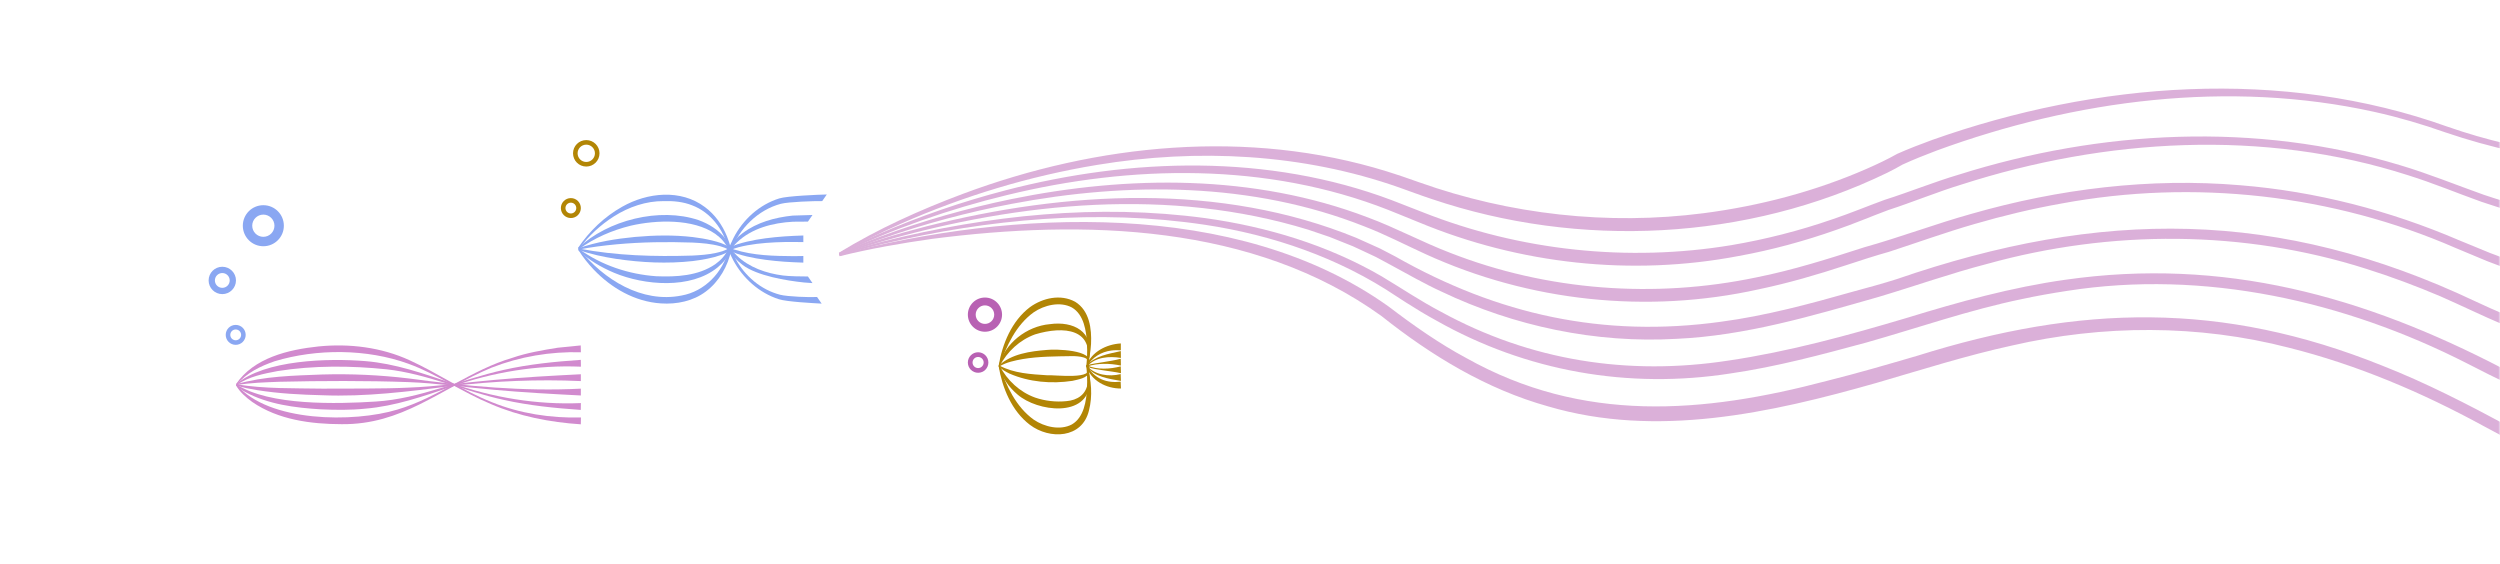 <svg width="731" height="165" viewBox="0 0 731 165" fill="none" xmlns="http://www.w3.org/2000/svg">
<mask id="mask0_1279_298" style="mask-type:alpha" maskUnits="userSpaceOnUse" x="0" y="0" width="731" height="165">
<rect width="731" height="165" fill="#D9D9D9"/>
</mask>
<g mask="url(#mask0_1279_298)">
<path fill-rule="evenodd" clip-rule="evenodd" d="M68.92 96.338C68.046 96.338 67.339 97.045 67.339 97.918C67.339 98.79 68.046 99.497 68.92 99.497C69.793 99.497 70.501 98.79 70.501 97.918C70.501 97.045 69.793 96.338 68.92 96.338ZM66 97.918C66 96.306 67.307 95 68.92 95C70.532 95 71.839 96.306 71.839 97.918C71.839 99.529 70.532 100.835 68.92 100.835C67.307 100.835 66 99.529 66 97.918Z" fill="#8AA7F2"/>
<path fill-rule="evenodd" clip-rule="evenodd" d="M65 79.834C63.804 79.834 62.834 80.804 62.834 82C62.834 83.196 63.804 84.166 65 84.166C66.196 84.166 67.166 83.196 67.166 82C67.166 80.804 66.196 79.834 65 79.834ZM61 82C61 79.791 62.791 78 65 78C67.209 78 69 79.791 69 82C69 84.209 67.209 86 65 86C62.791 86 61 84.209 61 82Z" fill="#8AA7F2"/>
<path fill-rule="evenodd" clip-rule="evenodd" d="M77 62.751C75.206 62.751 73.751 64.206 73.751 66C73.751 67.794 75.206 69.249 77 69.249C78.794 69.249 80.249 67.794 80.249 66C80.249 64.206 78.794 62.751 77 62.751ZM71 66C71 62.686 73.686 60 77 60C80.314 60 83 62.686 83 66C83 69.314 80.314 72 77 72C73.686 72 71 69.314 71 66Z" fill="#8AA7F2"/>
<g clip-path="url(#clip0_1279_298)">
<path d="M69 112.34C74.22 104.59 84.37 102.23 93.12 101.3C102.14 100.39 111.52 101.54 119.79 105.35C127.98 109.08 135.37 114.27 143.75 117.57C152.03 120.93 161 122.29 169.87 122.07L169.83 124.07C160.8 123.48 151.8 121.73 143.52 118.14C135.2 114.7 127.78 109.39 119.39 106.35C107.26 101.96 92.62 101.91 80.31 105.63C76.21 107.04 72.02 109.03 69.26 112.49L69 112.34Z" fill="#D18ACE"/>
<path d="M69.02 112.34C77.5 105.14 96.05 104.72 106.83 105.59C115.51 106.3 123.78 109.2 131.94 111.98C144.09 116.26 156.97 118.41 169.85 117.86L169.82 119.86C162.28 119.33 154.69 118.59 147.32 116.93C135.74 114.43 124.85 109.28 113.05 107.99C102.5 106.9 91.67 106.84 81.18 108.5C77.07 109.28 72.71 110.11 69.24 112.56L69.02 112.35V112.34Z" fill="#D18ACE"/>
<path d="M69.08 112.34C77.23 109.98 85.82 109.83 94.24 109.5C102.68 109.26 111.14 109.65 119.53 110.66C136.21 112.9 153 114.51 169.84 113.64V115.64C161.41 115.21 152.99 114.75 144.59 113.99C136.19 113.28 127.85 112.04 119.44 111.73C107.35 111.29 93.77 111.34 81.68 111.63C77.52 111.81 73.27 111.87 69.18 112.62L69.08 112.34Z" fill="#D18ACE"/>
<path d="M69.18 112.38C77.44 113.73 85.91 113.49 94.26 113.64C101.7 113.59 112.11 113.71 119.44 113.34C127.85 113.03 136.19 111.79 144.59 111.08C152.98 110.31 161.41 109.86 169.84 109.43V111.43C157.23 110.86 144.6 111.41 132.07 112.88C119.53 114.47 106.91 116.09 94.23 115.57C87.9 115.41 81.55 115.08 75.28 114.09C73.19 113.73 71.1 113.4 69.07 112.67L69.17 112.39H69.18V112.38Z" fill="#D18ACE"/>
<path d="M69.24 112.45C78.75 118.66 98.59 118.14 109.86 117.41C122.83 116.62 134.72 110.93 147.32 108.15C154.7 106.48 162.29 105.74 169.83 105.22L169.86 107.22C156.98 106.67 144.1 108.82 131.94 113.1C123.78 115.88 115.5 118.78 106.82 119.49C102.49 119.94 98.13 119.89 93.8 119.69C86.27 119.23 78.42 118.25 71.68 114.61C70.72 114.08 69.81 113.47 69.03 112.66L69.25 112.45H69.24Z" fill="#D18ACE"/>
<path d="M69.26 112.52C78.44 123.49 103.43 123.65 116.2 119.76C128.05 116.28 137.94 108.08 149.84 104.62C153.99 103.18 158.72 102.37 163.05 101.68L169.81 101L169.85 103C160.97 102.76 152.04 104.25 143.72 107.51C128.4 113.87 117.63 124.22 99.88 124.03C90.9 124.01 81.31 122.75 73.75 117.53C71.91 116.19 70.15 114.67 68.99 112.66L69.25 112.51H69.26V112.52Z" fill="#D18ACE"/>
</g>
<path fill-rule="evenodd" clip-rule="evenodd" d="M286 104.375C285.103 104.375 284.375 105.103 284.375 106C284.375 106.897 285.103 107.625 286 107.625C286.897 107.625 287.625 106.897 287.625 106C287.625 105.103 286.897 104.375 286 104.375ZM283 106C283 104.343 284.343 103 286 103C287.657 103 289 104.343 289 106C289 107.657 287.657 109 286 109C284.343 109 283 107.657 283 106Z" fill="#B861B3"/>
<path fill-rule="evenodd" clip-rule="evenodd" d="M288 89.292C286.505 89.292 285.292 90.505 285.292 92C285.292 93.495 286.505 94.708 288 94.708C289.495 94.708 290.708 93.495 290.708 92C290.708 90.505 289.495 89.292 288 89.292ZM283 92C283 89.239 285.239 87 288 87C290.761 87 293 89.239 293 92C293 94.761 290.761 97 288 97C285.239 97 283 94.761 283 92Z" fill="#B861B3"/>
<g opacity="0.5">
<path d="M245.376 74.407C295.967 61.303 361.577 57.913 406.03 89.624C413.221 95.109 420.807 100.441 428.749 104.695C462.784 123.772 497.782 120.976 534.2 111.363C543.102 109.143 551.842 106.592 560.649 104.016C608.325 89.073 649.647 88.073 696.489 106.88C709.386 111.932 721.678 118.287 733.848 124.84C745.969 131.183 758.536 136.731 771.44 141.24C836.726 164.775 895.136 149.882 959.59 133.149C968.509 130.849 977.566 128.945 986.694 127.649C1018.48 123.094 1052.17 125.254 1081.41 139.342C1085.54 141.396 1089.58 143.62 1093.3 146.389L1092.97 146.805C1091.13 145.476 1089.16 144.297 1087.17 143.184C1056.78 126.852 1020.62 124.747 987.038 129.947C978.001 131.356 969.098 133.347 960.27 135.754C895.948 153.245 835.383 169.196 770.205 144.726C754.987 139.248 740.36 132.319 726.188 124.573C708.194 114.74 689.13 106.65 669.268 101.671C642.781 94.822 614.892 94.922 588.306 101.032C574.936 103.948 561.807 108.152 548.625 111.977C517.696 120.78 484.365 128.173 452.66 118.824C434.669 113.806 418.483 103.97 403.976 92.431C366.444 65.375 316.881 64.125 272.526 69.851C263.461 71.138 254.407 72.707 245.521 74.921L245.376 74.407Z" fill="#B861B3"/>
<path d="M1084.29 121.399C1041.48 104.072 993.276 101.823 948.847 114.091C943.355 115.614 931.703 118.712 925.989 120.268C851.047 140.955 791.789 143.073 721.321 106.236C685.489 87.98 644.455 78.768 604.397 85.057C600.171 85.702 595.375 86.544 591.195 87.453C575.744 90.642 560.878 95.866 545.706 100.162C532.568 103.718 519.466 107.241 505.937 109.209C476.132 113.847 446.248 108.602 419.97 93.726C416.976 92.093 414.049 90.329 411.182 88.492L408.319 86.639C391.605 75.407 372.106 68.702 352.242 65.716C321.119 61.066 289.089 64.045 258.551 71.248C254.177 72.306 249.814 73.459 245.53 74.804L245.359 74.297C249.66 72.888 254.004 71.677 258.38 70.556C289.032 62.916 321.066 59.522 352.525 63.793C370.496 66.308 388.228 71.648 403.993 80.795C406.164 82.154 410.657 84.832 412.66 86.142C415.518 87.915 418.399 89.612 421.363 91.173C447.524 105.487 476.024 109.93 505.395 105.433C523.107 102.811 540.519 98.027 557.694 92.91C572.826 88.26 588.219 84.006 603.931 81.797C650.18 75.186 691.067 86.564 731.859 107.775C759.04 120.875 788.676 129.28 818.86 130.872C854.822 133.036 890.417 125.599 925.124 116.908C942.292 112.626 960.526 107.409 978.171 105.599C1009.65 101.985 1041.98 105.427 1071.86 116.019C1076.12 117.519 1080.32 119.176 1084.49 120.899L1084.29 121.394L1084.29 121.399Z" fill="#B861B3"/>
<path d="M1075.55 95.959C1044.21 84.383 1003.75 82.407 970.655 86.204C968.494 86.466 966.128 86.686 964.082 87.026C961.229 87.496 956.873 88.095 954.279 88.62L951.032 89.271C948.949 89.703 946.528 90.102 944.55 90.608C918.709 97.007 893.169 105.112 866.711 109.2C823.43 116.478 779.064 113.646 738.045 97.433C736.478 96.796 733.407 95.524 731.845 94.875C726.165 92.486 719.262 89.132 713.615 86.66C706.686 83.712 699.109 80.873 691.898 78.609C656.068 67.189 617.184 67.125 581.024 77.171C570.318 79.946 559.834 83.687 549.186 86.853C529.902 92.34 510.393 98.175 490.209 99.076C466.624 100.43 442.802 95.417 421.514 85.275C416.46 82.963 411.549 80.122 406.686 77.496L403.786 75.932L402.333 75.151L400.842 74.451L397.856 73.056L396.36 72.362L395.612 72.015L394.845 71.706L388.715 69.261L382.459 67.142C342.076 54.764 298.282 59.078 258.156 70.542C253.905 71.8 249.669 73.148 245.524 74.693L245.327 74.198C253.637 70.991 262.17 68.441 270.783 66.21C311.777 55.82 356.812 53.284 396.643 69.567C398.634 70.468 401.541 71.765 403.549 72.676C404.331 73.075 407.164 74.573 408.029 75.015C438.031 92.037 468.802 98.812 503.115 94.092C516.235 92.354 529.07 88.888 541.816 85.273C545.801 84.21 550.744 82.85 554.571 81.626C614.25 61.061 666.207 60.846 723.891 88.161C769.175 109.504 817.035 113.851 866.113 105.57C893.03 101.414 918.957 93.188 945.5 87.149C948.507 86.591 952.378 85.87 955.397 85.343L957.055 85.109L963.692 84.183C985.781 81.449 1008.35 81.502 1030.44 84.302C1036.98 85.167 1043.74 86.259 1050.19 87.714C1058.89 89.614 1067.5 92.056 1075.74 95.449L1075.54 95.944L1075.55 95.959Z" fill="#B861B3"/>
<path d="M1066.82 70.516C1042.15 61.313 1015.4 59.613 989.307 60.907C971.857 61.803 954.509 64.255 937.428 67.889C928.86 69.697 920.479 72 912.055 74.395C878.311 84.155 843.387 91.518 808.062 91.249C780.5 91.204 752.834 86.428 727.153 76.324C725.346 75.583 719.922 73.296 718.011 72.507C682.001 56.807 641.401 52.335 602.796 59.506C594.239 61.021 585.69 63.072 577.353 65.505C568.899 67.929 560.751 70.9 552.351 73.629C548.426 74.72 543.643 76.273 539.818 77.54C531.446 80.299 522.931 82.78 514.284 84.592C481.605 91.853 447.2 88.19 416.762 74.275C410.798 71.555 404.964 68.493 398.846 66.165C366.233 53.245 329.926 53.125 295.795 59.61C282.894 62.059 270.174 65.476 257.787 69.826C253.659 71.285 249.557 72.838 245.556 74.593L245.333 74.111C249.335 72.276 253.417 70.661 257.536 69.128C269.901 64.561 282.619 60.921 295.529 58.254C329.895 51.203 366.711 50.912 399.873 63.541C408.121 66.583 415.837 70.801 424.048 73.93C452.368 85.016 483.837 87.341 513.566 81.107C524.171 79.002 534.756 75.653 545.065 72.32C555.661 69.36 565.886 65.473 576.498 62.512C601.939 55.215 628.663 51.92 655.084 54.165C677.053 55.941 698.764 61.552 719.004 70.237C720.491 70.868 726.531 73.312 728.094 73.971C745.355 80.612 763.584 84.931 781.973 86.903C816.763 90.608 851.922 86.188 885.758 77.811C902.815 73.731 919.537 68.107 936.773 64.672C971.249 57.977 1007.18 55.438 1041.8 62.385C1050.43 64.162 1058.9 66.68 1067.03 70.037L1066.83 70.531L1066.82 70.516Z" fill="#B861B3"/>
<path d="M1058.08 45.072C1017.19 29.761 972.024 33.575 930.514 44.322C922.189 46.489 913.787 48.894 905.494 51.261C872.25 61.589 837.845 69.008 802.935 69.918C776.806 70.57 750.355 67.493 725.56 58.999C718.409 56.45 711.384 53.502 704.159 51.255C661.857 37.648 615.558 40.439 573.592 53.944C566.542 56.084 559.109 59.169 552.108 61.428C547.056 63.315 542.05 65.449 536.906 67.219C527.616 70.496 518.075 73.096 508.377 74.859C477.006 80.843 444.286 77.231 414.827 64.984L408.787 62.529L405.795 61.327C370.476 47.481 330.918 48.134 294.404 57.046C286.018 59.073 277.642 61.55 269.511 64.435C261.348 67.332 253.279 70.569 245.555 74.473L245.3 74.003C249.146 71.953 253.09 70.122 257.07 68.379C269.022 63.181 281.43 58.925 294.05 55.641C330.838 46.082 370.886 44.961 406.874 58.498C408.624 59.157 414.137 61.328 416.002 62.05C444.454 73.315 475.975 76.679 506.171 71.695C516.24 69.996 526.178 67.454 535.821 64.115C540.957 62.394 545.955 60.303 551.077 58.433C558.253 56.17 565.497 53.212 572.68 51.086C614.226 37.977 659.717 35.585 701.67 48.265C710.036 50.742 718.167 54.082 726.257 56.952C735.445 60.064 744.91 62.401 754.463 64.095C770.375 66.893 786.716 67.727 802.852 67.222C838.606 66.091 873.639 57.728 907.616 46.962C914.649 45.009 922.559 42.759 929.672 41.004C955.054 34.763 981.35 31.231 1007.5 33.038C1024.9 34.224 1042.22 37.827 1058.27 44.583L1058.08 45.077L1058.08 45.072Z" fill="#B861B3"/>
<path d="M1049.34 19.631C1003.5 2.708 951.895 6.705 906.871 24.331C903.852 25.544 900.809 26.816 897.949 28.21C891.03 30.784 884.069 32.977 876.998 35.017C824.742 49.392 767.392 56.536 715.098 38.734C708.267 36.322 701.319 34.278 694.248 32.714C651.729 23.312 606.821 29.159 566.244 44.039C562.877 45.307 559.493 46.661 556.285 48.129L556.44 48.046C554.904 48.948 553.425 49.709 551.897 50.484C510.79 70.448 461.786 72.792 418.604 58.181C415.202 57.059 412.326 55.951 409.126 54.824C380.916 44.89 350.16 43.34 320.746 48.227C301.042 51.484 281.73 57.329 263.45 65.404C257.364 68.123 251.324 71.01 245.559 74.36L245.279 73.908C256.723 66.904 269.008 61.374 281.562 56.674C320.81 42.021 364.944 37.583 405.403 50.084C407.006 50.608 408.629 51.093 410.224 51.649L414.975 53.308C441.497 62.739 470.195 65.954 498.12 62.343C514.507 60.214 530.678 55.981 545.829 49.354C548.832 48.031 551.928 46.581 554.751 44.98C558.195 43.453 561.603 42.145 565.077 40.881C613.061 23.885 667.226 19.69 715.692 37.059C760.505 52.697 809.633 48.039 855.074 37.459C868.891 34.158 883.807 29.754 896.478 25.059C902.479 22.137 908.55 19.806 914.815 17.635C945.828 7.058 979.433 2.919 1011.9 8.208C1024.86 10.29 1037.54 13.966 1049.54 19.141L1049.34 19.636L1049.34 19.631Z" fill="#B861B3"/>
</g>
<path d="M169.012 72.504C172.324 67.577 176.747 63.358 181.937 60.444C189.274 56.272 199.05 55.231 206.107 60.537C209.051 62.72 211.189 65.758 212.564 69.102C213.001 70.143 213.451 71.529 213.641 72.492C214.001 73.557 214.504 74.625 215.058 75.635C217.789 80.705 222.503 84.746 228.115 86.186C230.331 86.743 236.636 86.967 238.913 86.843L240.252 88.779C237.815 88.643 230.04 88.245 227.728 87.49C221.949 85.632 217.185 81.324 214.357 76.014C213.784 74.942 213.273 73.855 212.885 72.674C211.615 67.117 207.741 62.043 202.373 60.034C199.759 58.989 196.869 58.722 194.073 58.803C188.929 58.772 183.901 60.479 179.509 63.266C175.601 65.75 172.099 68.99 169.334 72.713L169.008 72.5L169.012 72.504Z" fill="#8AA7F2"/>
<path d="M169.042 72.549C177.676 64.325 192.894 60.528 204.274 64.364C207.268 65.451 210.119 67.197 212.079 69.747C212.695 70.498 213.396 71.787 213.609 72.515C214.097 73.312 214.775 74.082 215.48 74.763C219.074 78.223 224.055 79.915 228.928 80.553C230.694 80.789 234.446 80.851 236.235 80.844L237.574 82.779L235.125 82.601C229.966 82.074 221.367 80.646 217.168 77.492C215.491 76.207 213.981 74.74 212.927 72.867C212.199 71.067 210.723 69.507 209.135 68.381C202.663 63.88 191.876 64.275 184.435 65.989C179.036 67.321 173.834 69.538 169.306 72.836L169.042 72.549Z" fill="#8AA7F2"/>
<path d="M169.118 72.597C174.447 70.72 180.064 69.822 185.672 69.28C191.296 68.781 196.955 68.661 202.583 69.319C204.458 69.547 206.329 69.861 208.176 70.306C209.919 70.739 211.716 71.223 213.219 72.249C213.328 72.334 213.417 72.388 213.56 72.523L213.483 72.458C213.82 72.639 214.257 72.817 214.672 72.957C220.296 74.745 226.311 74.853 232.168 74.9L234.898 74.857V76.792C233.225 76.738 231.002 76.641 229.363 76.525C225.672 76.25 221.988 75.832 218.375 74.985C216.523 74.524 214.699 74.052 213.022 73.088C212.367 72.519 211.441 72.283 210.62 72.013C207.963 71.269 205.201 71.064 202.448 70.925C195.061 70.666 187.624 70.766 180.253 71.44C176.562 71.792 172.863 72.241 169.226 72.972L169.114 72.601L169.118 72.597Z" fill="#8AA7F2"/>
<path d="M169.23 72.681C180.153 74.763 191.362 75.084 202.448 74.728C204.748 74.612 207.049 74.45 209.296 73.966C210.554 73.668 211.929 73.378 212.979 72.603C214.637 71.582 216.515 71.141 218.375 70.665C221.988 69.817 225.672 69.399 229.363 69.124C231.002 69.004 233.244 68.915 234.898 68.857V70.792C233.248 70.757 231.056 70.738 229.437 70.769C225.811 70.846 222.167 71.067 218.595 71.71C216.872 72.038 215.051 72.422 213.483 73.196C213.134 73.567 211.744 74.268 210.922 74.543C208.234 75.487 205.399 75.971 202.583 76.331C195.084 77.17 187.516 76.787 180.075 75.684C176.361 75.096 172.67 74.33 169.118 73.052L169.23 72.681Z" fill="#8AA7F2"/>
<path d="M169.302 72.81C175.883 77.566 183.823 80.206 191.883 80.771C197.802 81.011 204.131 80.682 209.135 77.264C210.719 76.134 212.203 74.578 212.923 72.775C213.981 70.898 215.487 69.435 217.168 68.15C221.367 64.996 226.619 63.571 231.779 63.041L237.574 62.863L236.235 64.798L231.903 64.829C226.027 65.146 219.829 66.71 215.48 70.882C214.829 71.467 213.942 72.593 213.636 73.065C212.9 75.143 211.506 76.808 209.84 78.181C201.989 84.626 188.417 83.465 179.551 79.761C175.705 78.127 172.048 75.995 169.042 73.096L169.306 72.81H169.302Z" fill="#8AA7F2"/>
<path d="M169.499 72.934C176.475 81.728 187.703 88.725 199.269 86.415C206.074 85.211 211.381 79.645 213.05 72.969C213.418 71.781 213.91 70.682 214.468 69.602C217.214 64.215 222.021 59.833 227.85 58.018C230.182 57.291 239.315 56.919 241.752 56.865L240.413 58.8C238.139 58.757 230.511 59.009 228.319 59.593C221.649 61.366 216.23 66.761 213.802 73.151C212.907 77.675 210.277 82.374 206.373 85.254C202.658 88.059 197.855 89.031 193.273 88.717C185.623 88.226 178.702 84.216 173.542 78.763C171.912 77.029 170.409 75.179 169.173 73.143L169.499 72.93V72.934Z" fill="#8AA7F2"/>
<path fill-rule="evenodd" clip-rule="evenodd" d="M166.92 59.259C166.047 59.259 165.339 59.966 165.339 60.839C165.339 61.712 166.047 62.419 166.92 62.419C167.793 62.419 168.501 61.712 168.501 60.839C168.501 59.966 167.793 59.259 166.92 59.259ZM164 60.839C164 59.228 165.308 57.922 166.92 57.922C168.533 57.922 169.84 59.228 169.84 60.839C169.84 62.45 168.533 63.756 166.92 63.756C165.308 63.756 164 62.45 164 60.839Z" fill="#B28505"/>
<path fill-rule="evenodd" clip-rule="evenodd" d="M171.425 42.296C170.025 42.296 168.891 43.43 168.891 44.828C168.891 46.227 170.025 47.36 171.425 47.36C172.824 47.36 173.959 46.227 173.959 44.828C173.959 43.43 172.824 42.296 171.425 42.296ZM167.552 44.828C167.552 42.691 169.286 40.959 171.425 40.959C173.564 40.959 175.297 42.691 175.297 44.828C175.297 46.965 173.564 48.698 171.425 48.698C169.286 48.698 167.552 46.965 167.552 44.828Z" fill="#B28505"/>
<g clip-path="url(#clip1_1279_298)">
<path d="M292 106.98C293.06 100.59 295.81 93.86 301.16 89.81C304.89 87.12 310.11 85.9 314.4 88.25C318.61 90.87 319.23 96.17 319.02 100.59C318.88 102.78 318.55 104.95 317.94 107.04L317.65 106.96C319.12 102.87 323.56 100.64 327.73 100.42V102.42C326.79 102.39 325.83 102.36 324.9 102.5C322.06 102.86 319.28 104.5 317.92 107.08C317.84 107.23 317.6 107.14 317.65 106.97C317.86 104.84 317.95 102.69 317.85 100.57C317.64 96.73 316.93 91.95 313.42 89.91C310.01 88.08 305.36 89.18 302.24 91.33C297.11 95.02 294.23 101.14 292.29 107.04L292 106.98Z" fill="#B28505"/>
<path d="M292 106.96C293.83 100.37 300.18 95.38 306.99 94.78C313.81 93.83 319.93 96.91 318.51 104.63C318.4 105.46 318.21 106.26 317.94 107.06L317.67 106.93C320.14 104.03 324.2 103.47 327.73 102.66L327.75 104.66C324.42 104.08 320.27 104.39 317.93 107.09C317.88 107.16 317.78 107.18 317.71 107.13C320.47 95.93 310.94 95.27 302.66 97.77C298.17 99.4 294.53 102.76 292.29 107.05L292.01 106.95H292V106.96Z" fill="#B28505"/>
<path d="M292.04 106.9C295.78 103.45 301.24 102.71 306.11 102.32C308.52 102.04 319.93 102.23 318.51 106.33C318.36 106.64 318.16 106.89 317.92 107.13L317.72 106.84C319.17 106.35 321.2 106.13 322.7 105.87C324.36 105.59 326.03 105.35 327.71 104.89L327.75 106.89C324.51 106.22 321.01 106.12 317.87 107.17C317.69 107.25 317.54 107.01 317.67 106.88C319.71 104.33 315.05 104.11 313.42 104.13C308.65 104.21 303.77 104.2 299.05 104.99C296.72 105.41 294.3 105.91 292.25 107.12L292.04 106.91V106.9Z" fill="#B28505"/>
<path d="M292.25 106.9C296.48 109.18 301.49 109.42 306.21 109.73C308.05 109.54 320.8 111.23 317.68 107.14C317.53 107 317.73 106.75 317.9 106.86C320.93 108.19 324.54 107.93 327.71 107.13L327.77 109.13C326.31 108.78 324.18 108.53 322.69 108.3C320.99 108.01 319.32 107.88 317.71 107.16L317.93 106.88C318.42 107.36 318.82 108.01 318.65 108.73C317.85 110.66 315.32 110.92 313.58 111.36C307.42 112.29 300.92 111.73 295.18 109.24C294.05 108.68 292.93 108.07 292.05 107.11L292.26 106.9H292.25Z" fill="#B28505"/>
<path d="M292.29 106.96C294.53 111.25 298.17 114.62 302.66 116.25C305.58 117.25 308.8 117.61 311.86 117.29C313.39 117.16 314.84 116.7 315.99 115.79C318.5 113.82 318.57 109.94 317.65 107.07C317.62 106.99 317.67 106.9 317.75 106.88C320.09 109.67 324.25 110.24 327.69 109.38L327.76 111.38C324.18 110.75 319.98 110.22 317.65 107.1L317.93 106.97C318.46 108.57 318.72 110.22 318.68 111.9C318.09 122.31 303.27 120.36 297.55 115.38C294.93 113.18 292.92 110.28 292 107.05L292.28 106.95H292.29V106.96Z" fill="#B28505"/>
<path d="M292.29 106.98C294.22 112.87 297.11 119 302.24 122.69C305.36 124.83 310.01 125.93 313.42 124.1C316.94 122.05 317.65 117.28 317.85 113.44C317.95 111.31 317.85 109.16 317.64 107.01C317.64 106.93 317.69 106.86 317.77 106.85C317.84 106.85 317.91 106.89 317.93 106.96C318.78 108.71 320.33 110.13 322.09 110.91C323.85 111.68 325.79 111.83 327.68 111.6L327.77 113.6C323.51 113.64 318.97 111.31 317.64 107.06L317.93 106.98C319.08 111.23 319.54 115.72 318.4 120.08C316.41 128.24 306.95 128.59 301.14 124.22C295.81 120.16 293.06 113.42 292 107.04L292.29 106.98Z" fill="#B28505"/>
</g>
</g>
<defs>
<clipPath id="clip0_1279_298">
<rect width="100.86" height="23.07" fill="white" transform="translate(69 101)"/>
</clipPath>
<clipPath id="clip1_1279_298">
<rect width="35.78" height="39.99" fill="white" transform="translate(292 87)"/>
</clipPath>
</defs>
</svg>

